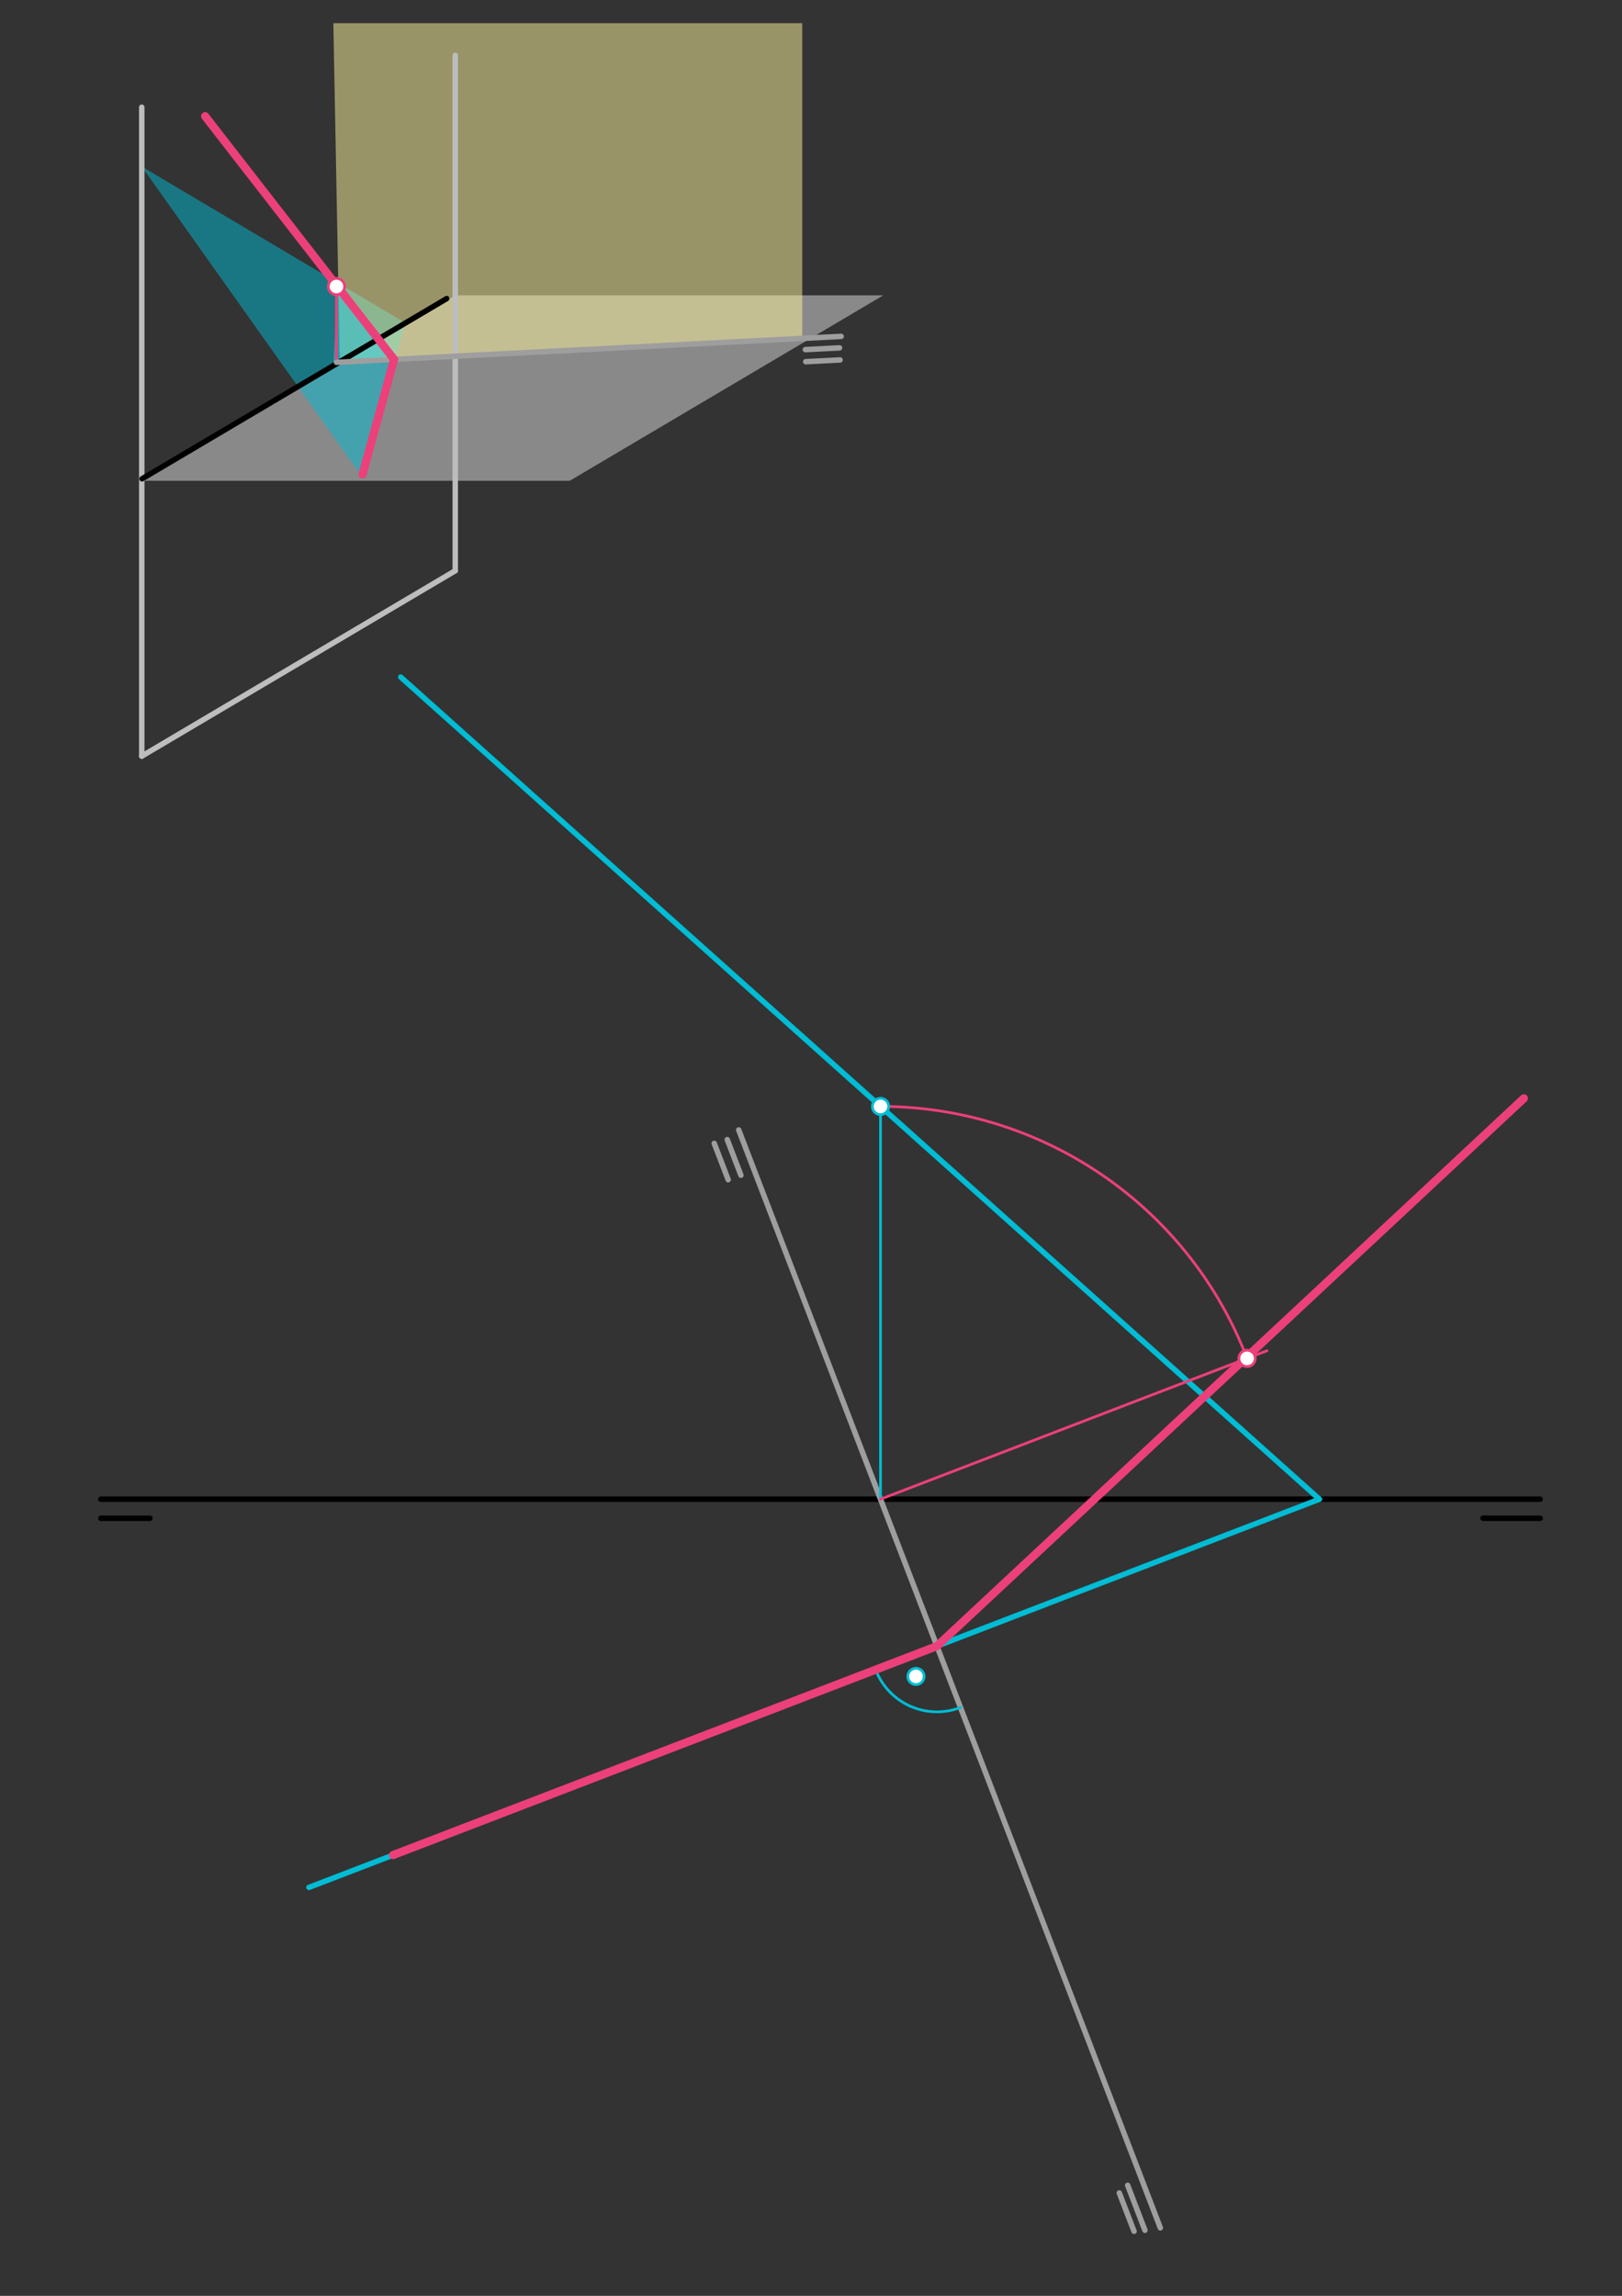 <svg xmlns="http://www.w3.org/2000/svg" class="svg--816" height="100%" preserveAspectRatio="xMidYMid meet" viewBox="0 0 595 842" width="100%"><rect x="0" y="0" width="595" height="842" fill="#333333" stroke="none"/><defs><marker id="marker-arrow" markerHeight="16" markerUnits="userSpaceOnUse" markerWidth="24" orient="auto-start-reverse" refX="24" refY="4" viewBox="0 0 24 8"><path d="M 0 0 L 24 4 L 0 8 z" stroke="inherit"></path></marker></defs><g class="aux-layer--949"></g><g class="main-layer--75a"><g class="element--733"><g fill="#E0E0E0" opacity="0.5"><path d="M 52 176.32 L 209 176.32 L 324 108.32 L 167 108.32 L 52 176.32 Z" stroke="none"></path></g></g><g class="element--733"><g fill="#00BCD4" opacity="0.5"><path d="M 52 61.08 L 133.143 175.366 L 148.714 118.464 L 52 61.08 Z" stroke="none"></path></g></g><g class="element--733"><g fill="#FFF59D" opacity="0.5"><path d="M 124.923 132.532 L 294.286 123.366 L 294.286 8.509 L 122.286 8.509 L 124.571 129.08 Z" stroke="none"></path></g></g><g class="element--733"><g fill="#26C6DA" opacity="0.5"><path d="M 124 105.08 L 144.571 130.223 L 122.228 134.126 L 124 105.08 Z" stroke="none"></path></g></g><g class="element--733"><line stroke="#000000" stroke-dasharray="none" stroke-linecap="round" stroke-width="2" x1="37" x2="565" y1="549.82" y2="549.82"></line></g><g class="element--733"><line stroke="#000000" stroke-dasharray="none" stroke-linecap="round" stroke-width="2" x1="37" x2="55" y1="556.82" y2="556.82"></line></g><g class="element--733"><line stroke="#000000" stroke-dasharray="none" stroke-linecap="round" stroke-width="2" x1="544" x2="565" y1="556.82" y2="556.82"></line></g><g class="element--733"><line stroke="#BDBDBD" stroke-dasharray="none" stroke-linecap="round" stroke-width="2" x1="52" x2="52" y1="39.32" y2="277.32"></line></g><g class="element--733"><line stroke="#BDBDBD" stroke-dasharray="none" stroke-linecap="round" stroke-width="2" x1="52" x2="167" y1="277.32" y2="209.32"></line></g><g class="element--733"><line stroke="#BDBDBD" stroke-dasharray="none" stroke-linecap="round" stroke-width="2" x1="167" x2="167" y1="209.32" y2="20.32"></line></g><g class="element--733"><line stroke="#000000" stroke-dasharray="none" stroke-linecap="round" stroke-width="2" x1="52.11" x2="163.859" y1="175.587" y2="109.509"></line></g><g class="element--733"><line stroke="#EC407A" stroke-dasharray="none" stroke-linecap="round" stroke-width="1" x1="123.429" x2="123.429" y1="105.08" y2="132.885"></line></g><g class="element--733"><line stroke="#9E9E9E" stroke-dasharray="none" stroke-linecap="round" stroke-width="2" x1="123.429" x2="308.571" y1="132.885" y2="123.366"></line></g><g class="element--733"><line stroke="#9E9E9E" stroke-dasharray="none" stroke-linecap="round" stroke-width="2" x1="295.429" x2="307.967" y1="128.223" y2="127.579"></line></g><g class="element--733"><line stroke="#9E9E9E" stroke-dasharray="none" stroke-linecap="round" stroke-width="2" x1="295.571" x2="308.168" y1="132.652" y2="132.004"></line></g><g class="element--733"><line stroke="#EC407A" stroke-dasharray="none" stroke-linecap="round" stroke-width="3" x1="144.544" x2="133" y1="131.799" y2="173.945"></line></g><g class="element--733"><line stroke="#EC407A" stroke-dasharray="none" stroke-linecap="round" stroke-width="3" x1="144.544" x2="75.258" y1="131.799" y2="42.634"></line></g><g class="element--733"><line stroke="#00BCD4" stroke-dasharray="none" stroke-linecap="round" stroke-width="2" x1="484" x2="147" y1="549.82" y2="248.32"></line></g><g class="element--733"><line stroke="#00BCD4" stroke-dasharray="none" stroke-linecap="round" stroke-width="2" x1="484" x2="113.335" y1="549.82" y2="692.192"></line></g><g class="element--733"><line stroke="#9E9E9E" stroke-dasharray="none" stroke-linecap="round" stroke-width="2" x1="425.646" x2="270.987" y1="817.059" y2="414.405"></line></g><g class="element--733"><line stroke="#9E9E9E" stroke-dasharray="none" stroke-linecap="round" stroke-width="2" x1="266.776" x2="271.796" y1="417.943" y2="431.014"></line></g><g class="element--733"><line stroke="#9E9E9E" stroke-dasharray="none" stroke-linecap="round" stroke-width="2" x1="262" x2="267.123" y1="419.32" y2="432.657"></line></g><g class="element--733"><line stroke="#9E9E9E" stroke-dasharray="none" stroke-linecap="round" stroke-width="2" x1="419.998" x2="413.665" y1="817.937" y2="801.449"></line></g><g class="element--733"><line stroke="#9E9E9E" stroke-dasharray="none" stroke-linecap="round" stroke-width="2" x1="416" x2="410.594" y1="818.32" y2="804.245"></line></g><g class="element--733"><path d="M 321.203 612.35 A 24.098 24.098 0 0 0 352.339 626.205" fill="none" stroke="#00BCD4" stroke-dasharray="none" stroke-linecap="round" stroke-width="1"></path></g><g class="element--733"><line stroke="#00BCD4" stroke-dasharray="none" stroke-linecap="round" stroke-width="1" x1="323" x2="323" y1="549.82" y2="403.82"></line></g><g class="element--733"><line stroke="#EC407A" stroke-dasharray="none" stroke-linecap="round" stroke-width="1" x1="323" x2="464.743" y1="549.82" y2="495.377"></line></g><g class="element--733"><path d="M 323 405.78 A 144.04 144.04 0 0 1 457.462 498.174" fill="none" stroke="#EC407A" stroke-dasharray="none" stroke-linecap="round" stroke-width="1"></path></g><g class="element--733"><line stroke="#EC407A" stroke-dasharray="none" stroke-linecap="round" stroke-width="3" x1="343.699" x2="559" y1="603.71" y2="402.82"></line></g><g class="element--733"><line stroke="#EC407A" stroke-dasharray="none" stroke-linecap="round" stroke-width="3" x1="343.699" x2="144.198" y1="603.71" y2="680.337"></line></g><g class="element--733"><circle cx="123.429" cy="105.08" r="3" stroke="#EC407A" stroke-width="1" fill="#ffffff"></circle>}</g><g class="element--733"><circle cx="336" cy="614.82" r="3" stroke="#00BCD4" stroke-width="1" fill="#ffffff"></circle>}</g><g class="element--733"><circle cx="323" cy="405.78" r="3" stroke="#00BCD4" stroke-width="1" fill="#ffffff"></circle>}</g><g class="element--733"><circle cx="457.462" cy="498.174" r="3" stroke="#EC407A" stroke-width="1" fill="#ffffff"></circle>}</g></g><g class="snaps-layer--ac6"></g><g class="temp-layer--52d"></g></svg>